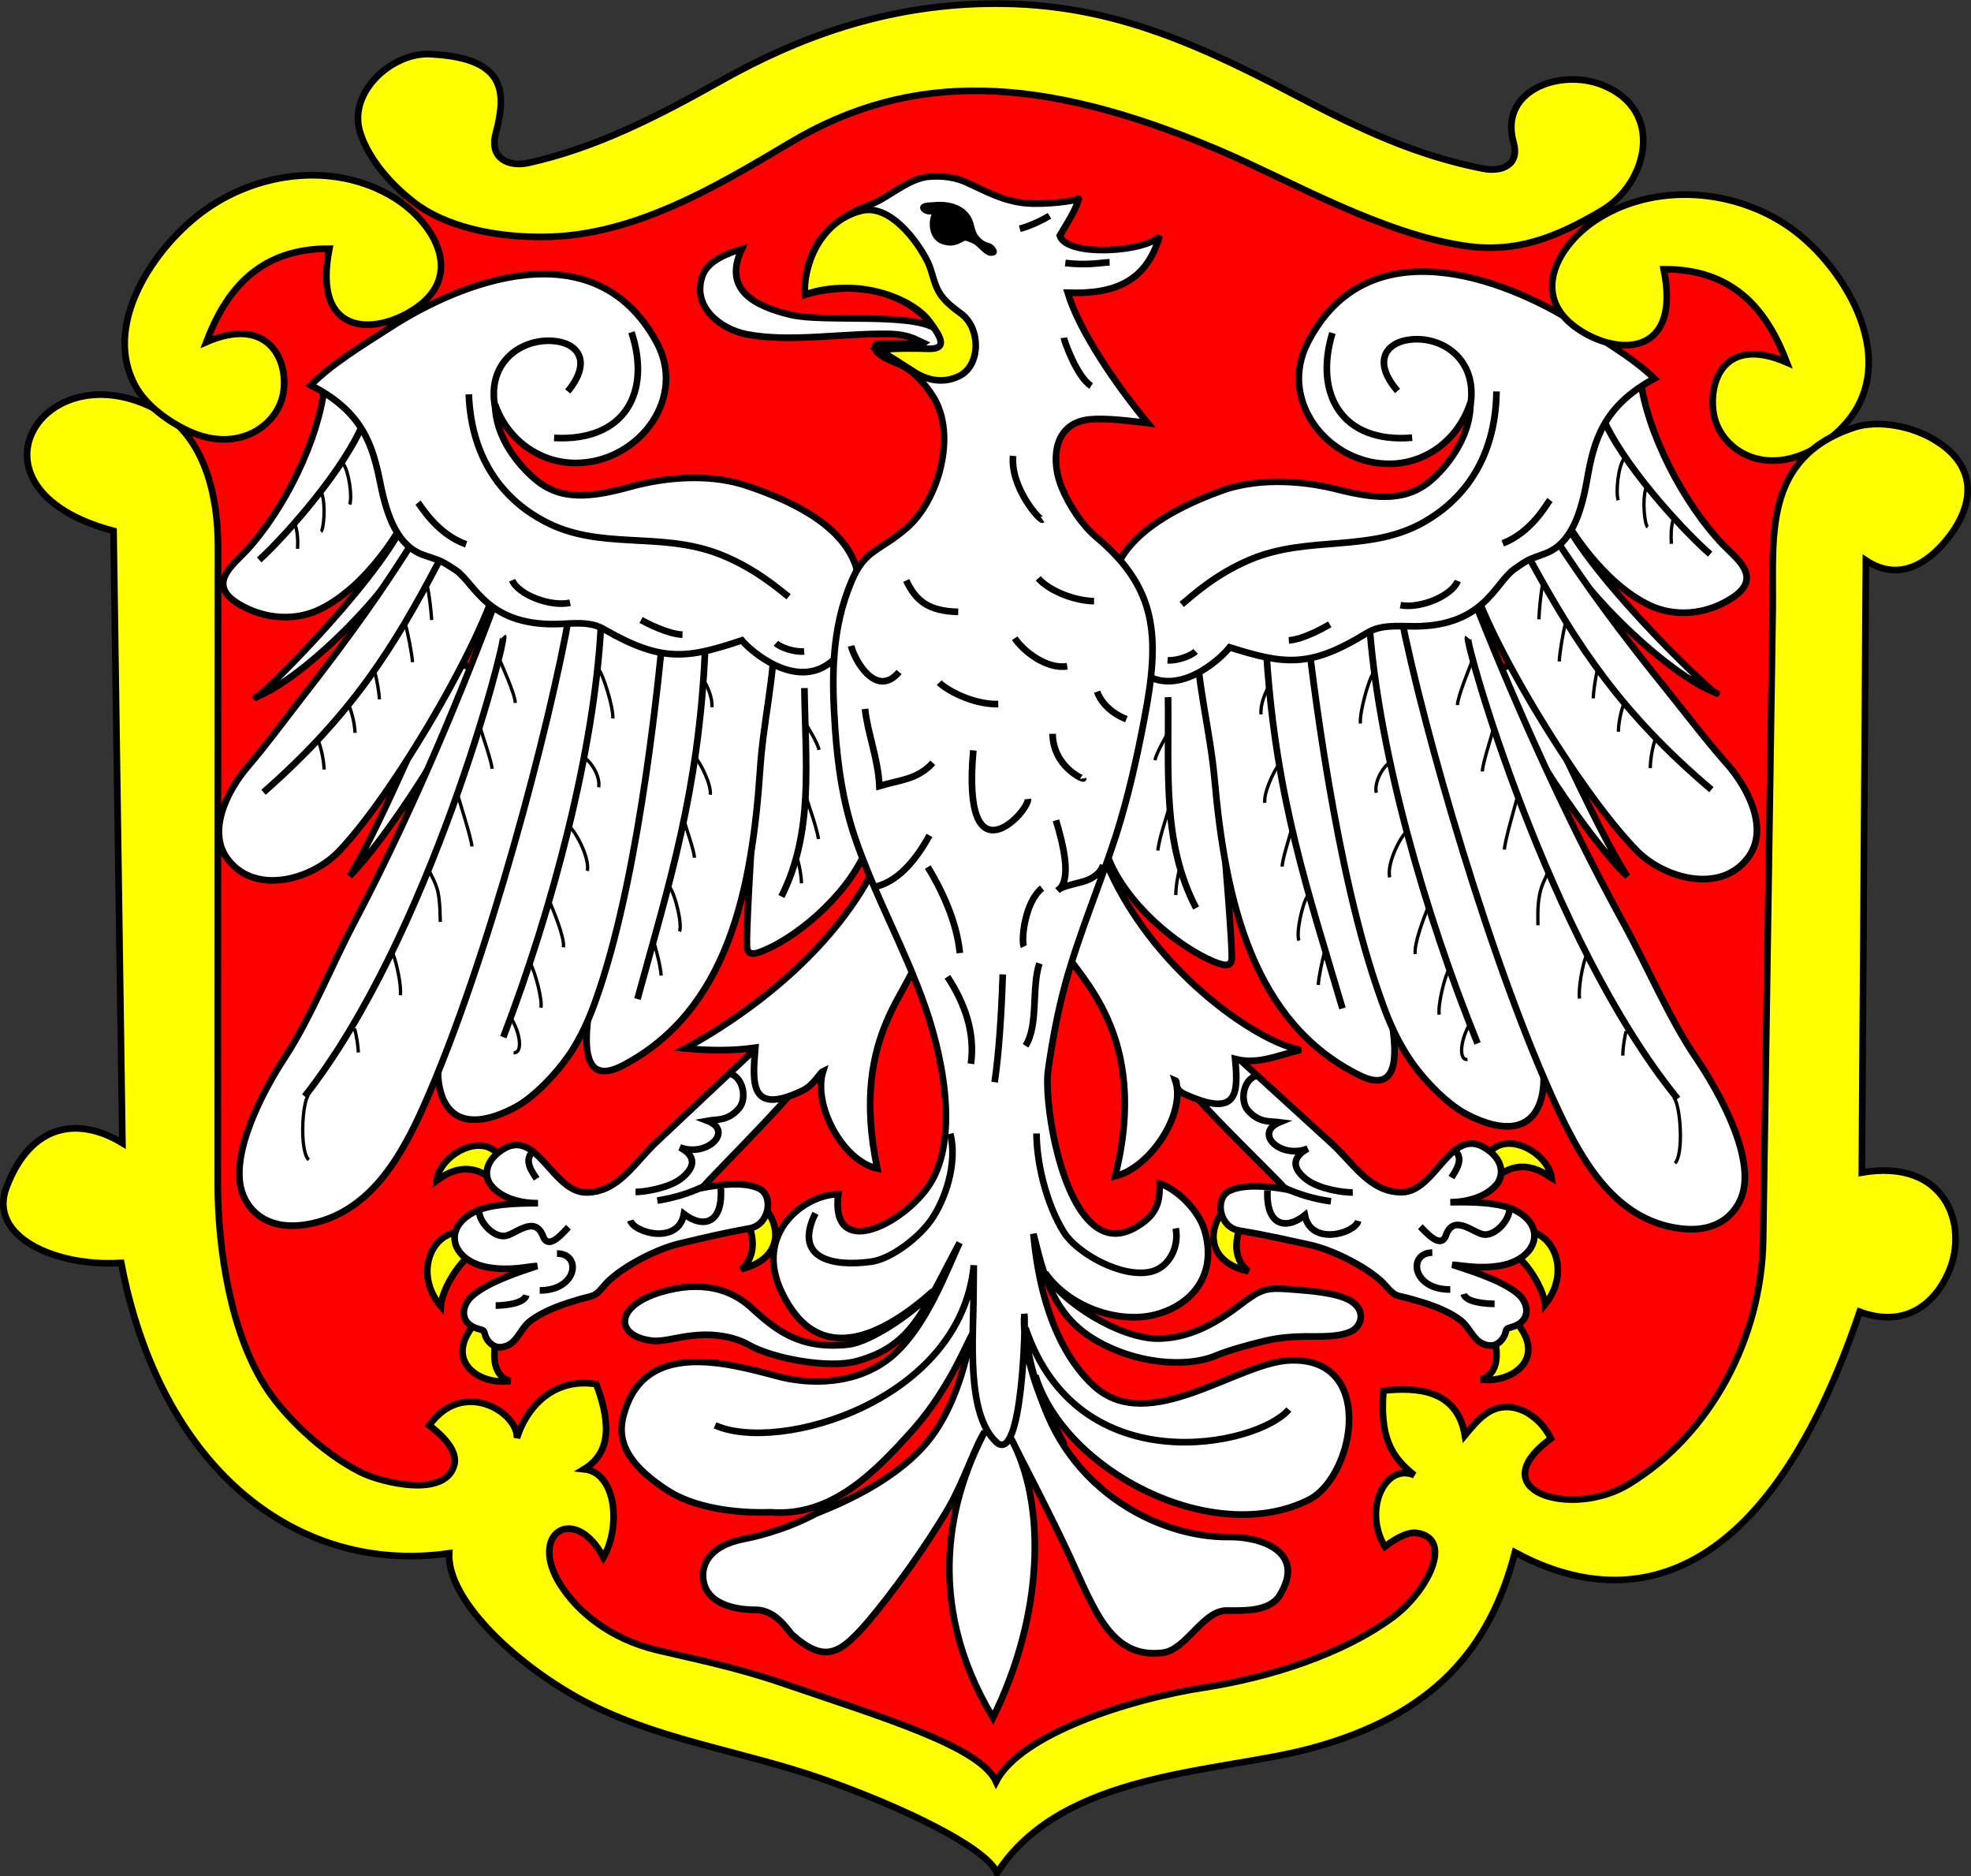 <?xml version="1.0" encoding="UTF-8" standalone="no"?>
<svg
   xmlns:dc="http://purl.org/dc/elements/1.1/"
   xmlns:cc="http://web.resource.org/cc/"
   xmlns:rdf="http://www.w3.org/1999/02/22-rdf-syntax-ns#"
   xmlns:svg="http://www.w3.org/2000/svg"
   xmlns="http://www.w3.org/2000/svg"
   xmlns:sodipodi="http://sodipodi.sourceforge.net/DTD/sodipodi-0.dtd"
   xmlns:inkscape="http://www.inkscape.org/namespaces/inkscape"
   width="592.4"
   height="563.8"
   id="svg2"
   sodipodi:version="0.32"
   inkscape:version="0.45.1"
   sodipodi:docname="POL Koźmin Wielkopolski COA.svg"
   inkscape:output_extension="org.inkscape.output.svg.inkscape"
   sodipodi:docbase="C:\Users\Mistrz\Documents\SVG"
   version="1.0">
  <rect width="100%" height="100%" fill="#333333" stroke="none"/>
  <sodipodi:namedview
     inkscape:window-height="480"
     inkscape:window-width="640"
     inkscape:pageshadow="2"
     inkscape:pageopacity="0.0"
     guidetolerance="10.0"
     gridtolerance="10.0"
     objecttolerance="10.0"
     borderopacity="1.0"
     bordercolor="#666666"
     pagecolor="#ffffff"
     id="base"
     width="592.4px"
     height="563.8px" />
  <defs
     id="defs4">
    <marker
       id="ArrowEnd"
       viewBox="0 0 10 10"
       refX="0"
       refY="5"
       markerUnits="strokeWidth"
       markerWidth="4"
       markerHeight="3"
       orient="auto">
      <path
         d="M 0,0 L 10,5 L 0,10 L 0,0 z "
         id="path7" />
    </marker>
    <marker
       id="ArrowStart"
       viewBox="0 0 10 10"
       refX="10"
       refY="5"
       markerUnits="strokeWidth"
       markerWidth="4"
       markerHeight="3"
       orient="auto">
      <path
         d="M 10,0 L 0,5 L 10,10 L 10,0 z "
         id="path10" />
    </marker>
  </defs>
  <g
     id="g2626">
    <g
       id="g12" />
    <path
       id="path18"
       d="M 196.2,50.88 L 260.353,19.56 L 327.096,18.192 L 395.281,44.112 L 448.488,61.824 L 470.304,50.88 L 488.017,70.032 L 513.937,72.768 L 542.593,95.952 L 543.961,120.504 L 556.273,151.824 L 548.065,167.664 L 543.961,380.928 L 525.025,427.44 L 492.121,457.32 L 445.752,450.48 L 441.648,472.296 L 406.225,509.16 L 339.337,524.136 L 299.808,550.056 L 253.513,528.24 L 177.121,500.952 L 147.025,458.4 L 121.177,460.056 L 78.912,434.136 L 50.256,379.56 L 50.256,158.664 L 35.28,139.584 L 57.096,115.032 L 51.624,98.688 L 85.752,64.56 L 108.937,68.664 L 132.121,52.248 L 162.144,61.824 L 196.2,50.88 z "
       style="fill:#ff0000;fill-rule:evenodd;stroke:none" />
    <path
       style="fill:#ffff00;fill-rule:evenodd;stroke:#000000;stroke-width:2"
       d="M 455.329,396.84 C 465.48,408.288 454.32,415.704 445.104,414.552 C 448.92,413.4 451.009,409.584 449.065,401.52 L 455.329,396.84 z "
       id="path22" />
    <path
       style="fill:#ffff00;fill-rule:evenodd;stroke:#000000;stroke-width:2"
       d="M 464.329,392.016 C 472.393,382.152 466.849,369.264 457.345,369.84 L 455.256,376.752 C 459.217,379.92 463.897,387.048 464.329,392.016 z "
       id="path24" />
    <path
       style="fill:#ffff00;fill-rule:evenodd;stroke:#000000;stroke-width:2"
       d="M 466.345,354 C 465.264,346.008 451.513,338.88 446.833,347.664 L 450.36,353.28 C 458.208,347.304 465.121,353.28 466.345,354 z "
       id="path26" />
    <path
       style="fill:#ffff00;fill-rule:evenodd;stroke:#000000;stroke-width:2"
       d="M 367.992,363.576 C 363.457,368.328 361.872,378.984 375.192,382.008 C 371.449,379.056 370.513,374.016 373.104,367.752 L 367.992,363.576 z "
       id="path28" />
    <path
       style="fill:#ffffff;fill-rule:evenodd;stroke:#000000;stroke-width:2"
       d="M 365.617,312.024 L 399.961,343.344 C 406.729,349.464 411.696,358.392 421.416,358.248 C 431.64,358.032 435.961,338.232 446.544,345.072 C 452.017,348.6 451.945,353.208 449.857,355.872 C 446.689,359.688 441.001,361.2 435.889,361.272 C 443.017,361.128 450.864,361.344 455.472,363.72 C 465.121,368.688 461.808,378.336 451.152,380.28 C 444.528,381.504 438.696,380.064 436.536,380.064 C 441.073,381.576 451.08,384.528 456.121,388.704 C 459.648,391.656 460.297,397.128 454.32,398.784 C 452.665,399.216 452.808,399.36 452.449,400.584 C 452.017,402.24 450.217,404.472 447.913,404.328 C 442.945,404.04 442.225,399.144 438.841,396.624 C 434.376,393.312 428.76,391.656 423.936,390.288 C 419.905,389.136 419.544,389.928 416.449,386.328 C 412.416,381.576 401.256,375.744 393.768,374.088 C 386.208,372.432 380.161,371.064 372.457,369.768 C 366.48,368.832 365.04,360.336 369.289,357.96 C 373.752,355.584 382.032,356.592 386.497,357.384 C 381.025,351.336 353.592,325.416 352.729,320.448 L 365.617,312.024 z "
       id="path30" />
    <g
       transform="translate(-9.482,-9.39)"
       id="g32">
      <path
         style="fill:#ffff00;fill-rule:evenodd;stroke:#000000;stroke-width:2"
         d="M 152.402,406.878 C 142.395,418.47 153.699,425.742 162.842,424.374 C 159.098,423.294 156.939,419.55 158.667,411.414 L 152.402,406.878 z "
         id="path34" />
      <path
         style="fill:#ffff00;fill-rule:evenodd;stroke:#000000;stroke-width:2"
         d="M 141.963,401.91 C 133.755,392.19 139.083,379.158 148.587,379.59 L 150.818,386.43 C 146.859,389.67 142.322,396.942 141.963,401.91 z "
         id="path36" />
      <path
         style="fill:#ffff00;fill-rule:evenodd;stroke:#000000;stroke-width:2"
         d="M 239.09,372.174 C 243.771,376.926 245.499,387.51 232.251,390.75 C 235.923,387.726 236.786,382.686 234.122,376.494 L 239.09,372.174 z "
         id="path38" />
      <path
         style="fill:#ffff00;fill-rule:evenodd;stroke:#000000;stroke-width:2"
         d="M 140.667,364.254 C 141.603,356.19 155.21,348.846 160.107,357.558 L 156.65,363.246 C 148.659,357.342 141.818,363.462 140.667,364.254 z "
         id="path40" />
      <path
         style="fill:#ffffff;fill-rule:evenodd;stroke:#000000;stroke-width:2"
         d="M 240.747,320.622 L 206.907,352.446 C 200.21,358.71 195.387,367.71 185.667,367.71 C 175.443,367.71 170.835,347.91 160.322,354.966 C 154.923,358.566 154.995,363.174 157.227,365.766 C 160.395,369.582 166.083,370.95 171.195,370.95 C 164.139,370.95 156.219,371.238 151.682,373.758 C 142.178,378.87 145.562,388.446 156.29,390.246 C 162.915,391.398 168.747,389.814 170.907,389.814 C 166.37,391.326 156.363,394.494 151.467,398.742 C 148.01,401.766 147.435,407.238 153.411,408.75 C 155.066,409.182 154.923,409.326 155.283,410.55 C 155.715,412.206 157.587,414.366 159.891,414.222 C 164.859,413.862 165.507,408.894 168.818,406.374 C 173.283,402.99 178.827,401.262 183.65,399.822 C 187.682,398.598 188.042,399.39 191.066,395.718 C 195.027,390.894 206.042,384.918 213.531,383.118 C 221.09,381.318 227.139,379.878 234.771,378.51 C 240.747,377.43 242.042,368.862 237.794,366.63 C 233.258,364.254 225.051,365.478 220.514,366.342 C 225.915,360.15 252.986,333.798 253.706,328.83 L 240.747,320.622 z "
         id="path42" />
      <path
         style="fill:#ffffff;fill-rule:evenodd;stroke:#000000;stroke-width:2"
         d="M 273.219,268.278 C 258.027,300.174 224.475,319.542 215.402,324.438 C 222.458,325.086 229.443,325.23 236.499,324.222 C 235.635,334.806 234.699,344.67 250.538,337.182 C 253.995,335.598 255.939,331.71 256.875,331.278 C 253.706,341.358 262.707,358.278 273.147,360.51 C 264.435,318.966 285.315,306.006 285.242,295.638 L 273.219,268.278 z "
         id="path44" />
      <path
         style="fill:none;stroke:#000000;stroke-width:2"
         d="M 228.579,331.926 C 232.827,332.79 234.122,339.486 231.603,342.438 C 228.219,346.398 224.762,345.678 222.098,346.182 C 230.163,349.278 221.954,357.27 213.818,354.174 C 219.579,357.198 217.706,360.87 214.035,363.678 C 210.219,366.486 203.09,367.566 200.499,367.566 M 226.131,366.486 C 226.779,377.07 220.874,378.654 215.042,374.19 C 213.387,383.478 200.139,379.95 198.915,376.134 M 167.667,398.598 C 167.019,401.19 160.971,401.694 158.451,401.694 M 176.883,386.07 C 184.37,386.07 183.146,397.158 171.699,397.158 M 180.339,378.15 C 178.755,379.734 174.363,385.278 172.706,380.886 C 170.115,374.118 164.066,380.742 160.971,380.814 C 157.443,380.958 153.482,376.422 153.482,373.326 M 169.538,355.542 C 166.73,358.206 169.682,361.878 170.762,363.606 M 220.803,365.982 C 216.699,367.926 212.163,369.366 207.051,370.158"
         id="path46" />
    </g>
    <g
       transform="translate(-9.482,-9.39)"
       id="g48">
      <path
         style="fill:#ffffff;fill-rule:evenodd;stroke:#000000;stroke-width:2"
         d="M 466.178,207.942 C 469.346,213.126 488.931,258.054 498.578,272.742 C 488.715,263.454 463.155,227.238 459.051,210.966 L 466.178,207.942 z "
         id="path50" />
      <path
         style="fill:#ffffff;fill-rule:evenodd;stroke:#000000;stroke-width:2"
         d="M 479.786,165.966 C 489.723,185.262 526.154,219.75 525.435,217.662 C 511.107,212.406 483.962,186.63 475.611,169.35 L 479.786,165.966 z "
         id="path52" />
      <path
         style="fill:#ffffff;fill-rule:evenodd;stroke:#000000;stroke-width:2"
         d="M 502.395,122.694 C 504.483,139.686 515.643,160.854 527.307,173.022 C 531.195,177.126 539.763,182.958 529.826,189.222 C 522.05,194.19 512.763,194.838 505.203,191.238 C 491.522,184.686 480.362,167.982 476.115,158.406 L 487.85,133.926 L 502.395,122.694 z "
         id="path54" />
      <path
         style="fill:#ffffff;fill-rule:evenodd;stroke:#000000;stroke-width:2"
         d="M 372.074,206.286 C 373.443,216.726 379.85,288.582 379.707,297.15 C 379.707,300.246 377.186,299.526 374.163,298.302 C 363.219,293.694 347.522,280.662 342.339,266.55 L 348.171,209.67 L 372.074,206.286 z "
         id="path56" />
      <path
         style="fill:#ffffff;fill-rule:evenodd;stroke:#000000;stroke-width:2"
         d="M 404.979,203.334 L 426.651,310.182 C 428.954,321.63 431.979,339.486 417.939,332.43 C 385.97,316.518 377.763,280.014 374.522,243.438 C 373.155,228.822 369.483,215.502 369.122,202.038 L 379.995,200.886 L 404.979,203.334 z "
         id="path58" />
      <path
         style="fill:#ffffff;fill-rule:evenodd;stroke:#000000;stroke-width:2"
         d="M 431.474,191.886 C 445.586,245.598 468.41,298.878 473.091,329.046 C 473.738,333.15 473.522,337.326 472.371,340.638 C 468.699,351.078 457.827,348.27 450.051,344.094 C 443.858,340.782 436.586,333.006 432.842,327.174 C 428.522,320.622 426.074,313.998 424.491,309.462 C 410.667,271.158 403.827,211.038 402.242,198.222 L 431.474,191.886 z "
         id="path60" />
      <path
         style="fill:#ffffff;fill-rule:evenodd;stroke:#000000;stroke-width:2"
         d="M 451.634,187.494 C 463.082,216.798 478.995,253.086 497.138,286.206 C 504.626,299.814 511.25,315.582 519.315,327.39 C 526.01,337.254 537.315,357.342 532.922,369.078 C 530.763,374.694 525.146,380.166 513.699,378.438 C 495.122,375.702 485.259,358.782 477.842,343.014 C 457.611,299.67 437.234,228.246 430.539,194.334 L 451.634,187.494 z "
         id="path62" />
      <path
         style="fill:#ffffff;fill-rule:evenodd;stroke:#000000;stroke-width:2"
         d="M 475.755,169.35 C 486.914,186.486 496.491,199.446 511.97,218.598 C 517.299,225.294 522.627,232.278 528.315,238.686 C 534.435,245.526 541.562,258.342 534.794,267.198 C 526.586,278.07 509.738,273.39 501.53,265.11 C 483.171,246.462 452.643,195.198 450.699,178.854 L 475.755,169.35 z "
         id="path64" />
      <path
         style="fill:#ffffff;fill-rule:evenodd;stroke:#000000;stroke-width:2"
         d="M 343.634,184.542 C 346.01,171.078 361.346,162.438 376.323,156.966 C 389.211,152.214 403.827,154.518 411.171,156.39 C 423.699,159.558 432.626,160.134 440.259,153.15 C 445.155,148.686 451.634,139.974 451.418,130.398 C 447.891,141.414 437.883,149.118 426.219,148.758 C 408.29,148.254 393.746,129.606 402.458,112.47 C 420.53,77.046 461.643,93.246 482.379,106.134 C 491.306,111.678 500.234,116.862 506.715,123.126 C 491.163,131.55 488.499,141.99 486.483,153.582 C 484.611,164.166 481.514,172.734 474.171,175.614 C 468.771,177.702 469.491,176.982 464.595,180.438 C 458.69,184.542 455.451,198.294 432.842,197.574 C 426.794,197.43 423.626,197.574 420.099,199.734 C 402.962,210.246 395.402,209.022 379.059,203.91 C 376.178,207.582 363.147,219.462 352.491,211.254 C 343.562,204.414 342.987,198.15 343.634,184.542 z "
         id="path66" />
      <path
         style="fill:none;stroke:#000000;stroke-width:2"
         d="M 368.835,205.134 C 367.395,206.502 363.29,208.014 360.41,207.798 M 409.155,196.998 C 407.57,197.934 401.234,201.534 396.842,201.822 M 447.603,183.966 C 445.947,188.358 436.443,192.39 430.395,191.238 M 475.323,159.63 C 474.315,160.926 469.707,169.422 461.138,172.662 M 459.267,127.014 C 458.979,148.182 448.395,159.99 437.738,166.11 C 421.25,175.686 402.962,170.07 385.178,177.558 C 374.738,181.95 367.682,188.502 364.659,191.022 M 450.987,133.35 C 451.059,132.99 451.13,132.63 451.203,132.342 C 454.227,118.086 443.643,110.526 433.779,111.39 C 426.219,112.038 421.682,117.798 429.53,126.87 M 433.923,140.91 C 412.682,142.71 404.402,127.734 409.947,109.446"
         id="path68" />
      <path
         style="fill:none;stroke:#000000;stroke-width:2"
         d="M 360.555,218.886 C 360.842,241.494 358.755,262.734 368.979,282.246"
         id="path70" />
      <path
         style="fill:none;stroke:#000000;stroke-width:2"
         d="M 390.219,207.294 C 393.171,249.918 402.603,277.206 412.97,312.414"
         id="path72" />
      <path
         style="fill:none;stroke:#000000;stroke-width:2"
         d="M 421.25,199.302 C 424.203,235.95 437.595,283.614 453.578,322.926"
         id="path74" />
      <path
         style="fill:none;stroke:#000000;stroke-width:2"
         d="M 450.699,201.03 C 449.763,202.182 474.746,291.606 513.699,339.558"
         id="path76" />
      <path
         style="fill:none;stroke:#000000;stroke-width:2"
         d="M 469.562,177.918 C 483.674,203.622 496.707,223.638 523.851,246.678"
         id="path78" />
      <path
         style="fill:none;stroke:#000000;stroke-width:2"
         d="M 492.099,136.878 C 499.443,151.998 517.515,170.862 523.49,175.902"
         id="path80" />
      <path
         style="fill:none;stroke:#000000;stroke-width:1"
         d="M 360.41,229.758 C 360.051,230.622 357.171,235.302 356.595,237.822"
         id="path82" />
      <path
         style="fill:none;stroke:#000000;stroke-width:1"
         d="M 360.771,252.294 C 360.267,254.598 358.107,260.286 357.458,264.966"
         id="path84" />
      <path
         style="fill:none;stroke:#000000;stroke-width:1"
         d="M 363.867,271.014 C 363.29,273.462 362.931,275.91 362.858,278.358"
         id="path86" />
      <path
         style="fill:none;stroke:#000000;stroke-width:1"
         d="M 402.458,278.646 C 400.875,281.094 399.003,289.59 399.867,292.038"
         id="path88" />
      <path
         style="fill:none;stroke:#000000;stroke-width:1"
         d="M 397.707,258.486 C 397.059,260.934 394.97,267.342 394.827,269.79"
         id="path90" />
      <path
         style="fill:none;stroke:#000000;stroke-width:1"
         d="M 393.458,239.766 C 392.163,241.494 389.211,247.758 389.643,250.638"
         id="path92" />
      <path
         style="fill:none;stroke:#000000;stroke-width:1"
         d="M 390.435,216.366 C 389.427,218.382 388.275,221.334 388.491,224.07"
         id="path94" />
      <path
         style="fill:none;stroke:#000000;stroke-width:1"
         d="M 407.499,295.782 C 406.85,298.23 405.842,302.91 405.699,305.358"
         id="path96" />
      <path
         style="fill:none;stroke:#000000;stroke-width:1"
         d="M 422.259,211.686 C 421.035,212.982 418.01,223.494 418.371,226.806"
         id="path98" />
      <path
         style="fill:none;stroke:#000000;stroke-width:1"
         d="M 426.794,238.83 C 425.138,239.982 422.474,244.302 423.122,247.614"
         id="path100" />
      <path
         style="fill:none;stroke:#000000;stroke-width:1"
         d="M 432.267,259.35 C 430.898,260.07 426.219,268.422 427.155,273.03"
         id="path102" />
      <path
         style="fill:none;stroke:#000000;stroke-width:1"
         d="M 438.674,282.174 C 437.738,284.334 434.354,293.046 434.858,296.07"
         id="path104" />
      <path
         style="fill:none;stroke:#000000;stroke-width:1"
         d="M 444.939,300.75 C 443.57,303.126 441.555,311.766 442.059,314.286"
         id="path106" />
      <path
         style="fill:none;stroke:#000000;stroke-width:1"
         d="M 451.13,317.31 C 448.611,321.486 447.674,328.038 450.555,327.75"
         id="path108" />
      <path
         style="fill:none;stroke:#000000;stroke-width:1"
         d="M 452.066,207.654 C 451.491,209.382 447.603,218.526 447.53,221.262"
         id="path110" />
      <path
         style="fill:none;stroke:#000000;stroke-width:1"
         d="M 458.259,228.606 C 457.682,231.054 455.091,238.758 455.018,241.206"
         id="path112" />
      <path
         style="fill:none;stroke:#000000;stroke-width:1"
         d="M 465.458,249.198 C 464.811,251.646 461.715,262.23 461.643,264.678"
         id="path114" />
      <path
         style="fill:none;stroke:#000000;stroke-width:1"
         d="M 474.53,271.806 C 474.242,272.958 472.802,275.118 472.227,278.214 C 471.507,281.67 471.723,286.134 471.723,287.43"
         id="path116" />
      <path
         style="fill:none;stroke:#000000;stroke-width:1"
         d="M 486.194,296.79 C 485.115,299.166 483.746,306.942 484.25,309.462"
         id="path118" />
      <path
         style="fill:none;stroke:#000000;stroke-width:1"
         d="M 498.219,319.254 C 497.643,321.702 497.283,324.15 497.211,326.598"
         id="path120" />
      <path
         style="fill:none;stroke:#000000;stroke-width:1"
         d="M 512.547,339.126 C 514.635,341.502 515.57,356.406 512.906,358.926"
         id="path122" />
      <path
         style="fill:none;stroke:#000000;stroke-width:1"
         d="M 507.003,231.486 C 506.283,233.43 505.491,237.39 505.491,240.198"
         id="path124" />
      <path
         style="fill:none;stroke:#000000;stroke-width:1"
         d="M 497.427,221.118 C 496.707,223.134 495.914,226.59 495.914,229.254"
         id="path126" />
      <path
         style="fill:none;stroke:#000000;stroke-width:1"
         d="M 489.578,210.75 C 489.003,213.198 488.427,216.798 488.354,219.246"
         id="path128" />
      <path
         style="fill:none;stroke:#000000;stroke-width:1"
         d="M 479.931,196.998 C 479.283,199.446 478.203,205.71 478.13,208.158"
         id="path130" />
      <path
         style="fill:none;stroke:#000000;stroke-width:1"
         d="M 512.331,165.606 C 511.682,168.054 511.682,170.502 511.827,172.806"
         id="path132" />
      <path
         style="fill:none;stroke:#000000;stroke-width:1"
         d="M 504.194,156.03 C 502.97,159.774 503.835,167.19 504.699,167.766"
         id="path134" />
      <path
         style="fill:none;stroke:#000000;stroke-width:1"
         d="M 497.499,147.318 C 495.842,149.766 495.051,157.326 495.842,159.702"
         id="path136" />
      <path
         style="fill:none;stroke:#000000;stroke-width:1"
         d="M 473.163,184.974 C 472.586,187.422 472.082,193.038 472.01,195.486"
         id="path138" />
    </g>
    <path
       style="fill:#ffffff;fill-rule:evenodd;stroke:#000000;stroke-width:2"
       d="M 331.92,257.88 C 345.312,291.216 378.073,313.392 390.961,315.48 C 383.976,317.064 378.289,320.016 371.233,318.216 C 372.241,328.728 372.025,336 356.113,328.8 C 352.584,327.216 354.169,324.984 353.233,324.624 C 356.617,334.632 345.528,351.048 335.161,353.424 C 345.889,310.728 323.857,293.52 319.32,284.808 L 331.92,257.88 z "
       id="path140" />
    <g
       transform="translate(-9.482,-9.39)"
       id="g142">
      <path
         style="fill:#ffffff;fill-rule:evenodd;stroke:#000000;stroke-width:2"
         d="M 145.419,207.87 C 142.395,213.054 123.891,257.838 114.603,272.598 C 124.179,263.238 148.947,226.806 152.618,210.678 L 145.419,207.87 z "
         id="path144" />
      <path
         style="fill:#ffffff;fill-rule:evenodd;stroke:#000000;stroke-width:2"
         d="M 130.803,166.758 C 121.299,186.054 85.731,220.974 86.379,218.886 C 100.634,213.342 127.131,187.278 135.051,170.07 L 130.803,166.758 z "
         id="path146" />
      <path
         style="fill:#ffffff;fill-rule:evenodd;stroke:#000000;stroke-width:2"
         d="M 107.115,124.566 C 105.459,141.414 94.874,162.582 83.499,174.894 C 79.683,178.998 71.258,184.974 81.338,190.95 C 89.258,195.63 98.546,196.062 105.963,192.318 C 119.571,185.55 130.299,168.774 134.331,159.27 L 121.947,135.294 L 107.115,124.566 z "
         id="path148" />
      <path
         style="fill:#ffffff;fill-rule:evenodd;stroke:#000000;stroke-width:2"
         d="M 239.451,203.91 C 238.37,214.278 233.618,285.342 233.979,293.766 C 234.122,296.862 236.643,296.07 239.594,294.774 C 250.395,290.094 265.802,276.774 270.626,262.662 L 263.427,206.718 L 239.451,203.91 z "
         id="path150" />
      <path
         style="fill:#ffffff;fill-rule:evenodd;stroke:#000000;stroke-width:2"
         d="M 206.475,201.822 L 187.395,307.734 C 185.379,319.11 182.786,336.822 196.682,329.55 C 228.219,313.062 235.491,276.846 237.939,240.63 C 238.874,226.23 242.258,212.982 242.258,199.662 L 231.387,198.798 L 206.475,201.822 z "
         id="path152" />
      <path
         style="fill:#ffffff;fill-rule:evenodd;stroke:#000000;stroke-width:2"
         d="M 179.762,191.166 C 166.874,244.518 145.346,297.654 141.387,327.534 C 140.811,331.638 141.171,335.67 142.395,338.982 C 146.355,349.206 157.083,346.11 164.786,341.862 C 170.907,338.406 177.963,330.558 181.635,324.726 C 185.738,318.174 188.042,311.478 189.555,307.014 C 202.37,268.926 207.771,209.454 209.066,196.71 L 179.762,191.166 z "
         id="path154" />
      <path
         style="fill:#ffffff;fill-rule:evenodd;stroke:#000000;stroke-width:2"
         d="M 159.458,187.35 C 148.73,216.51 133.683,252.726 116.331,285.846 C 109.131,299.454 102.938,315.15 95.162,327.03 C 88.683,336.894 77.882,356.982 82.562,368.502 C 84.794,373.974 90.555,379.23 101.931,377.286 C 120.435,374.046 130.011,357.198 136.995,341.43 C 156.146,298.158 174.794,227.166 180.699,193.542 L 159.458,187.35 z "
         id="path156" />
      <path
         style="fill:#ffffff;fill-rule:evenodd;stroke:#000000;stroke-width:2"
         d="M 134.907,170.07 C 124.179,187.206 114.891,200.238 99.915,219.462 C 94.659,226.23 89.546,233.214 84.002,239.694 C 78.026,246.606 71.258,259.422 78.243,267.99 C 86.739,278.502 103.443,273.534 111.435,265.11 C 129.363,246.246 158.667,194.982 160.178,178.782 L 134.907,170.07 z "
         id="path158" />
      <path
         style="fill:#ffffff;fill-rule:evenodd;stroke:#000000;stroke-width:2"
         d="M 267.315,181.806 C 264.651,168.558 249.171,160.422 233.979,155.382 C 221.019,150.99 206.475,153.582 199.202,155.598 C 186.674,159.054 177.818,159.918 170.042,153.15 C 165.003,148.83 158.307,140.478 158.307,130.974 C 162.051,141.774 172.275,149.118 183.939,148.47 C 201.867,147.534 215.979,128.814 206.762,112.11 C 187.898,77.622 147.219,94.542 126.771,107.79 C 117.915,113.478 109.131,118.806 102.867,125.142 C 118.634,133.134 121.515,143.286 123.819,154.734 C 125.907,165.174 129.219,173.454 136.635,176.118 C 142.107,178.062 141.387,177.414 146.355,180.654 C 152.331,184.614 155.859,198.078 178.538,196.854 C 184.587,196.494 187.755,196.566 191.21,198.582 C 208.635,208.59 216.195,207.222 232.467,201.822 C 235.346,205.278 248.738,216.726 259.178,208.374 C 267.962,201.39 268.323,195.198 267.315,181.806 z "
         id="path160" />
      <path
         style="fill:none;stroke:#000000;stroke-width:2"
         d="M 242.691,202.686 C 244.131,203.982 248.234,205.422 251.187,205.134 M 202.154,195.702 C 203.738,196.566 210.219,199.95 214.611,200.094 M 163.419,183.75 C 165.219,188.07 174.794,191.814 180.842,190.518 M 135.123,160.422 C 136.131,161.646 140.954,169.926 149.594,172.95 M 150.387,127.878 C 151.178,148.686 162.051,160.134 172.85,165.894 C 189.555,174.966 207.699,168.918 225.699,175.902 C 236.21,180.006 243.411,186.27 246.507,188.718 M 158.811,133.926 C 158.738,133.566 158.667,133.206 158.523,132.846 C 155.21,118.878 165.579,111.174 175.514,111.822 C 183.003,112.254 187.682,117.798 180.122,127.014 M 176.019,140.982 C 197.331,142.134 205.251,127.23 199.275,109.23"
         id="path162" />
      <path
         style="fill:none;stroke:#000000;stroke-width:2"
         d="M 251.258,216.15 C 251.547,238.398 254.139,259.35 244.346,278.79"
         id="path164" />
      <path
         style="fill:none;stroke:#000000;stroke-width:2"
         d="M 221.379,205.35 C 219.435,247.47 210.65,274.686 201.075,309.606"
         id="path166" />
      <path
         style="fill:none;stroke:#000000;stroke-width:2"
         d="M 190.059,198.294 C 188.042,234.51 175.803,281.814 160.755,321.054"
         id="path168" />
      <path
         style="fill:none;stroke:#000000;stroke-width:2"
         d="M 160.682,200.67 C 161.691,201.822 138.867,290.742 101.067,338.838"
         id="path170" />
      <path
         style="fill:none;stroke:#000000;stroke-width:2"
         d="M 141.314,178.278 C 127.779,204.054 115.323,224.07 88.683,247.47"
         id="path172" />
      <path
         style="fill:none;stroke:#000000;stroke-width:2"
         d="M 117.842,138.39 C 110.786,153.438 93.147,172.518 87.386,177.63"
         id="path174" />
      <path
         style="fill:none;stroke:#000000;stroke-width:1"
         d="M 251.691,226.806 C 252.051,227.67 255.075,232.206 255.65,234.726"
         id="path176" />
      <path
         style="fill:none;stroke:#000000;stroke-width:1"
         d="M 251.907,249.054 C 252.411,251.358 254.643,256.83 255.507,261.51"
         id="path178" />
      <path
         style="fill:none;stroke:#000000;stroke-width:1"
         d="M 249.171,267.558 C 249.891,270.006 250.251,272.382 250.395,274.83"
         id="path180" />
      <path
         style="fill:none;stroke:#000000;stroke-width:1"
         d="M 210.867,276.126 C 212.451,278.43 214.538,286.782 213.747,289.302"
         id="path182" />
      <path
         style="fill:none;stroke:#000000;stroke-width:1"
         d="M 215.115,256.038 C 215.762,258.486 218.066,264.75 218.21,267.126"
         id="path184" />
      <path
         style="fill:none;stroke:#000000;stroke-width:1"
         d="M 218.859,237.462 C 220.227,239.19 223.322,245.238 222.963,248.19"
         id="path186" />
      <path
         style="fill:none;stroke:#000000;stroke-width:1"
         d="M 221.307,214.35 C 222.387,216.294 223.611,219.174 223.467,221.91"
         id="path188" />
      <path
         style="fill:none;stroke:#000000;stroke-width:1"
         d="M 206.187,293.118 C 206.907,295.494 208.059,300.102 208.202,302.55"
         id="path190" />
      <path
         style="fill:none;stroke:#000000;stroke-width:1"
         d="M 189.411,210.534 C 190.635,211.758 193.947,222.054 193.659,225.294"
         id="path192" />
      <path
         style="fill:none;stroke:#000000;stroke-width:1"
         d="M 185.523,237.39 C 187.178,238.47 189.986,242.718 189.411,245.958"
         id="path194" />
      <path
         style="fill:none;stroke:#000000;stroke-width:1"
         d="M 180.555,257.766 C 181.923,258.486 186.747,266.622 186.027,271.086"
         id="path196" />
      <path
         style="fill:none;stroke:#000000;stroke-width:1"
         d="M 174.723,280.446 C 175.659,282.606 179.258,291.174 178.827,294.054"
         id="path198" />
      <path
         style="fill:none;stroke:#000000;stroke-width:1"
         d="M 168.891,298.95 C 170.258,301.254 172.562,309.75 172.059,312.198"
         id="path200" />
      <path
         style="fill:none;stroke:#000000;stroke-width:1"
         d="M 163.131,315.438 C 165.723,319.47 166.803,325.878 163.85,325.734"
         id="path202" />
      <path
         style="fill:none;stroke:#000000;stroke-width:1"
         d="M 159.458,207.222 C 160.178,208.95 164.283,217.878 164.355,220.614"
         id="path204" />
      <path
         style="fill:none;stroke:#000000;stroke-width:1"
         d="M 153.842,228.03 C 154.491,230.478 157.227,238.038 157.37,240.414"
         id="path206" />
      <path
         style="fill:none;stroke:#000000;stroke-width:1"
         d="M 147.146,248.55 C 147.794,250.926 151.178,261.366 151.322,263.742"
         id="path208" />
      <path
         style="fill:none;stroke:#000000;stroke-width:1"
         d="M 138.579,271.086 C 138.867,272.238 140.379,274.326 141.098,277.35 C 141.818,280.734 141.747,285.126 141.818,286.422"
         id="path210" />
      <path
         style="fill:none;stroke:#000000;stroke-width:1"
         d="M 127.562,295.998 C 128.643,298.374 130.227,305.934 129.795,308.454"
         id="path212" />
      <path
         style="fill:none;stroke:#000000;stroke-width:1"
         d="M 116.043,318.462 C 116.69,320.91 117.05,323.286 117.195,325.662"
         id="path214" />
      <path
         style="fill:none;stroke:#000000;stroke-width:1"
         d="M 102.218,338.406 C 100.202,340.782 99.555,355.542 102.291,357.918"
         id="path216" />
      <path
         style="fill:none;stroke:#000000;stroke-width:1"
         d="M 105.171,232.062 C 105.963,234.006 106.826,237.894 106.898,240.63"
         id="path218" />
      <path
         style="fill:none;stroke:#000000;stroke-width:1"
         d="M 114.459,221.622 C 115.251,223.566 116.115,226.95 116.187,229.614"
         id="path220" />
      <path
         style="fill:none;stroke:#000000;stroke-width:1"
         d="M 122.09,211.182 C 122.739,213.558 123.387,217.158 123.531,219.534"
         id="path222" />
      <path
         style="fill:none;stroke:#000000;stroke-width:1"
         d="M 131.451,197.43 C 132.099,199.806 133.323,205.926 133.467,208.374"
         id="path224" />
      <path
         style="fill:none;stroke:#000000;stroke-width:1"
         d="M 98.258,167.19 C 98.978,169.638 99.05,172.014 98.906,174.318"
         id="path226" />
      <path
         style="fill:none;stroke:#000000;stroke-width:1"
         d="M 106.179,157.614 C 107.475,161.214 106.755,168.558 105.963,169.134"
         id="path228" />
      <path
         style="fill:none;stroke:#000000;stroke-width:1"
         d="M 112.659,148.758 C 114.387,151.206 115.395,158.622 114.603,160.998"
         id="path230" />
      <path
         style="fill:none;stroke:#000000;stroke-width:1"
         d="M 137.859,185.334 C 138.507,187.782 139.083,193.326 139.227,195.702"
         id="path232" />
    </g>
    <path
       sodipodi:nodetypes="ccsccccccccccccccccccccccccccccccccccccccscccccccccccssccccccccccccccccccccccccccccccccccc"
       style="fill:#ffffff;fill-rule:evenodd;stroke:#000000;stroke-width:2"
       d="M 242.065,88.464 C 241.345,72.624 251.64,65.064 261.793,61.392 C 267.048,59.448 273.6,53.04 280.08,53.04 C 280.513,53.04 285.48,52.536 290.376,54.768 C 295.777,57.144 302.113,61.032 310.393,61.176 C 318.025,61.32 324.648,59.88 324.217,59.736 C 323.424,62.616 322.2,64.704 318.528,70.824 C 320.689,77.448 345.096,75.648 348.553,70.824 C 344.665,84.432 335.304,88.464 320.905,87.96 C 324.289,99.264 335.304,115.536 344.953,127.128 C 336.457,126.048 329.905,125.472 325.945,126.264 C 316.225,128.28 316.08,139.152 319.104,146.496 C 321.48,152.112 325.152,157.656 329.329,161.256 C 347.76,176.664 348.768,190.992 343.945,215.976 C 341.785,227.352 339.121,239.448 335.376,251.184 C 330.48,266.232 324.144,281.064 320.113,295.896 C 317.808,304.464 316.152,313.464 315.001,321.744 C 313.849,329.592 317.665,357.6 327.816,367.32 C 331.633,370.992 336.241,372 341.928,368.472 C 348.696,364.368 348.48,359.904 348.553,355.656 C 353.665,357.24 360.217,363.648 362.017,369.624 C 365.976,382.944 358.345,391.944 347.76,394.896 C 337.177,397.92 321.841,393.384 314.136,382.512 C 318.816,391.224 336.816,402.456 348.337,402.24 C 357.264,402.096 365.113,397.848 371.88,392.736 C 379.872,386.688 380.304,386.832 390.385,387.624 C 396.864,388.128 403.633,388.992 406.729,391.44 C 410.689,394.536 408.816,398.712 406.225,400.008 C 402.696,401.88 396.001,401.592 392.256,401.592 C 388.08,401.664 384.264,401.952 380.088,402.96 C 374.976,404.184 369.217,405.768 365.256,407.424 C 356.329,411.096 341.281,409.728 329.472,402.816 C 323.497,399.36 319.393,394.824 316.368,388.704 C 313.273,382.368 311.976,375.96 310.609,370.776 C 312.696,394.104 320.256,408.792 328.897,416.568 C 345.312,431.4 371.808,409.512 387.505,408.792 C 401.329,408.144 406.009,417.792 405.432,428.016 C 404.928,437.664 399.673,447.528 393.48,450.624 C 364.609,465.24 319.897,441.984 311.185,413.328 C 318.096,446.88 347.976,462.144 369.289,461.856 C 378.793,461.712 392.833,466.176 384.553,479.496 C 381.385,484.464 373.248,483.96 368.64,483.96 C 361.513,483.96 356.544,495.768 349.488,496.632 C 333.936,498.576 328.969,483.816 321.553,467.76 C 315.217,454.08 306.144,436.944 303.625,431.76 C 314.712,451.848 313.633,485.4 298.441,516.144 C 276.913,480.36 286.2,448.752 295.992,430.176 C 293.185,434.352 289.656,445.224 285.121,453.072 C 278.208,464.88 268.488,478.272 261.289,486.84 C 252.721,496.848 248.185,500.088 238.177,491.304 C 236.953,490.224 233.425,483.816 227.161,483.744 C 219.457,483.744 213.121,481.296 211.681,476.112 C 210.168,470.856 212.761,464.52 223.705,462.432 C 229.87,461.279 238.409,458.52 245.021,454.934 C 246.504,454.129 266.693,447.299 278.211,433.886 C 289.092,421.214 291.35,401.923 292.221,401.042 C 291.405,401.581 285.831,416.673 274.786,429.216 C 262.614,442.901 249.771,455.843 231.602,454.433 C 220.74,454.795 208.496,452.977 200.664,447.888 C 190.368,441.192 185.185,434.424 187.273,425.856 C 192.961,402.6 217.584,409.224 233.64,413.544 C 243.289,416.136 257.329,416.28 267.696,407.856 C 278.569,398.928 284.905,380.64 288.432,373.44 C 277.273,394.176 274.248,404.4 257.544,409.008 C 248.905,411.384 232.129,408.144 225.144,404.184 C 220.969,401.736 214.993,400.8 209.953,401.16 C 203.689,401.592 199.801,403.248 196.056,402.888 C 184.825,401.592 184.465,392.52 198.649,388.272 C 210.745,384.672 219.672,387.336 225.72,392.88 C 232.776,399.288 239.976,405.624 254.808,404.04 C 262.08,403.32 275.976,393.384 280.513,387.912 C 265.752,401.088 246.097,411.528 235.009,388.416 C 226.153,370.128 242.497,358.752 251.929,358.896 C 249.625,378.192 270.001,368.688 278.497,357.24 C 288.073,344.352 284.256,320.52 278.136,302.736 C 271.801,284.592 262.729,268.824 256.824,251.256 C 253.297,240.744 251.785,230.016 250.993,218.856 C 249.985,203.592 249.769,189.048 256.032,174.432 C 260.065,165 264.312,165.792 272.592,158.592 C 281.953,150.456 287.712,130.872 280.513,119.28 C 277.992,115.176 274.104,110.928 269.857,109.272 C 264.745,107.256 262.08,105.456 263.304,103.44 C 263.521,103.152 277.345,103.44 277.704,103.152 C 275.472,102.144 273.241,100.488 267.337,100.344 C 253.729,100.056 237.097,103.008 224.28,100.416 C 216.72,98.904 208.153,92.496 210.961,83.352 C 212.112,79.464 216,76.944 222.985,74.784 C 217.153,87.096 226.801,91.992 237.601,94.584 C 247.537,96.96 273.312,93.864 281.017,98.688 C 271.297,86.16 255.673,84.792 242.065,88.464 z "
       id="path234" />
    <path
       style="fill:#000000;fill-rule:evenodd;stroke:none"
       d="M 280.009,64.416 C 277.92,64.704 276.409,63.336 276.553,62.256 C 276.841,60.6 279.648,60.888 280.584,60.744 C 285.192,60.24 290.808,61.536 292.536,66.864 C 292.897,68.16 293.113,69.816 294.192,71.04 C 295.129,72.12 295.992,72.696 297.289,73.056 C 299.161,73.488 301.177,76.872 297.793,76.872 C 295.777,76.872 294.048,73.848 292.32,73.128 C 291.169,72.624 290.304,72.12 289.656,72.48 C 288.289,73.2 286.633,74.28 283.824,73.56 C 279.001,72.408 278.928,66.72 280.009,64.416 z "
       id="path236" />
    <path
       sodipodi:nodetypes="ccccccccccccccccccccccccccccccccccccccccccccccccccccccccccc"
       style="fill:none;stroke:#000000;stroke-width:2"
       d="M 329.76,207.84 C 330.841,210.936 333.721,214.176 338.544,216.12 M 315.432,64.848 C 313.777,65.856 309.889,67.872 306.505,68.736 M 320.185,79.032 C 327.025,79.824 331.057,78.888 333.505,78.816 M 319.752,101.496 C 319.897,102.576 323.712,113.304 327.961,115.968 M 304.488,136.992 C 303.625,146.496 312.625,156.648 313.345,156.144 M 312.048,173.784 C 315.505,177.744 323.424,180.624 328.824,180.624 M 272.376,174.432 C 275.329,180.624 279.073,183.648 288.001,183.864 M 304.992,191.784 C 307.441,195.528 314.497,201.216 320.76,200.208 M 282.312,205.104 C 284.04,207.048 292.104,211.728 300.025,211.584 M 255.816,194.088 C 256.752,198.192 263.304,210.072 270.217,201.936 M 316.368,220.512 C 316.513,230.376 325.656,234.336 325.584,233.904 M 259.992,213.024 C 260.712,220.08 263.953,228.072 264.312,236.208 C 270.289,234.336 275.617,234.408 280.368,229.224 M 292.536,225.48 C 288.936,265.8 309.312,243.912 308.953,240.096 M 263.376,266.376 C 270.936,264.576 276.337,256.512 279.36,251.04 M 278.857,260.544 C 282.889,267.168 287.497,276.6 288.505,286.392 M 313.2,266.88 C 307.945,271.056 306.864,282.72 307.729,284.448 M 317.376,246.504 C 319.465,253.416 322.345,264.576 317.953,267.528 C 318.745,266.52 322.273,265.8 325.729,264.864 C 328.536,264 330.913,262.272 331.561,259.896 M 284.76,293.52 C 290.017,301.512 293.113,310.368 291.816,319.656 M 301.393,292.8 C 300.961,305.256 300.241,316.344 298.945,325.2 M 312.409,289.488 C 309.961,296.832 312.192,308.136 308.233,314.256 M 245.088,364.584 C 238.465,377.976 249.769,380.784 261.864,379.128 C 267.841,378.336 276.696,371.64 280.441,365.736 C 285.264,358.104 287.497,348.024 285.625,340.68 M 214.92,428.304 C 234.073,436.872 288.793,421.032 292.681,380.208 C 292.657,383.064 292.633,385.92 292.609,388.776 C 292.609,401.448 290.233,424.776 299.449,433.344 C 307.297,440.544 308.304,396.768 307.872,394.896 C 306.793,411.312 317.88,431.832 319.897,434.136 C 317.665,428.952 309.457,417.144 308.233,399.072 C 324.144,446.232 378.217,434.496 387.36,423.552 M 311.544,340.608 C 311.544,349.176 314.353,361.56 319.752,370.272 C 323.712,376.608 337.177,384.168 345.889,382.152 C 351.505,380.856 354.457,374.52 353.376,369.12"
       id="path238" />
    <path
       style="fill:#ffff00;fill-rule:evenodd;stroke:#000000;stroke-width:2"
       d="M 241.92,88.536 C 241.345,80.544 245.953,66.648 258.841,63.336 C 267.409,61.176 275.689,72.336 278.857,78.744 C 280.225,81.624 280.584,84.936 282.169,87.672 C 283.681,90.408 286.488,92.496 288.936,94.296 C 294.696,98.616 294.768,109.272 288.793,112.728 C 284.256,115.248 279.289,114.6 275.04,111.936 C 271.297,109.56 267.048,106.752 264.169,105.168 C 269.928,104.52 275.976,104.736 279.144,104.808 C 285.409,104.952 282.169,100.488 279.432,96.672 C 275.544,91.344 265.465,86.592 254.521,86.52 C 250.129,86.52 245.808,87.096 241.92,88.536 z "
       id="path240" />
    <path
       style="fill:none;stroke:#000000;stroke-width:2"
       d="M 377.928,323.184 C 373.681,324.048 372.528,330.816 375.121,333.696 C 378.505,337.584 381.961,336.864 384.625,337.224 C 376.633,340.536 384.984,348.384 393.048,345.144 C 387.289,348.312 389.233,351.912 392.976,354.648 C 396.793,357.384 403.92,358.392 406.584,358.32 M 380.953,357.672 C 380.449,368.256 386.424,369.768 392.185,365.16 C 393.913,374.448 407.161,370.704 408.241,366.888 M 439.92,388.848 C 440.64,391.368 446.617,391.8 449.208,391.8 M 430.488,376.392 C 423.001,376.536 424.441,387.624 435.889,387.48 M 426.889,368.616 C 428.472,370.128 433.009,375.6 434.592,371.208 C 437.04,364.368 443.161,370.92 446.256,370.992 C 449.857,371.064 453.745,366.384 453.673,363.288 M 437.329,345.792 C 440.208,348.384 437.256,352.128 436.248,353.856 M 386.208,357.024 C 390.385,358.896 394.992,360.336 400.032,360.984"
       id="path242" />
    <path
       id="path244"
       d="M 130.105,16.32 C 152.497,17.616 152.136,28.128 148.969,40.224 C 147.025,47.496 152.784,50.304 158.905,48.936 C 179.065,44.472 197.569,35.04 216.504,24.384 C 240.121,11.064 265.897,1.776 296.065,1.128 C 329.472,0.408 355.177,10.632 388.152,27.984 C 408.745,38.856 425.304,46.632 445.681,50.664 C 451.584,51.816 456.841,49.44 454.897,42.744 C 450.505,27.12 468.936,20.496 481.609,25.536 C 500.544,33.096 495.217,55.056 481.536,63.192 C 467.64,71.472 455.689,75.936 441.217,73.992 C 415.441,70.536 387.073,53.832 365.905,44.904 C 312.625,22.368 273.816,21.144 237.312,42.96 C 215.065,56.208 190.584,70.824 163.801,71.184 C 148.177,71.4 133.489,67.872 124.345,60.744 C 116.136,54.336 110.233,46.56 108.145,39.432 C 104.617,27.264 118.512,15.168 130.105,16.32 z "
       style="fill:#ffff00;fill-rule:evenodd;stroke:#000000;stroke-width:2" />
    <path
       id="path246"
       d="M 480.312,65.712 C 498.889,54.048 524.448,57.072 540.937,70.608 C 554.689,81.912 568.008,104.448 558.361,122.16 C 555.12,127.992 549.361,133.104 543.096,135.984 C 528.192,142.896 516.24,133.896 514.945,123.6 C 513.648,113.52 519.049,101.064 537.049,108.912 C 531.505,94.368 522,80.76 500.04,80.904 C 502.2,91.56 500.329,97.536 496.945,100.704 C 491.401,105.888 481.393,103.8 474.121,98.76 C 459.432,88.68 468.505,73.128 480.312,65.712 z "
       style="fill:#ffff00;fill-rule:evenodd;stroke:#000000;stroke-width:2" />
    <path
       id="path248"
       d="M 34.128,159.528 C -13.896,146.856 13.032,104.52 47.448,123.312 C 61.704,131.088 65.52,149.304 65.52,164.208 L 65.448,355.584 C 65.448,375.24 69.336,401.232 80.424,417.648 C 85.608,425.424 96.553,436.44 108.433,442.416 C 114.337,445.368 134.136,450.48 136.584,439.968 C 137.233,436.872 135.144,432.984 129.025,428.304 C 139.105,414.12 155.664,424.344 155.377,432.12 C 157.825,423.984 165.528,413.76 179.209,415.92 C 184.105,428.952 182.953,436.944 175.537,441.48 C 185.112,442.416 186.769,458.472 181.368,467.976 C 172.801,451.776 158.689,460.632 168.336,476.04 C 173.593,484.392 183.385,492.456 197.425,495.84 C 207.72,498.288 220.825,500.88 234.72,505.632 C 265.681,516.216 294.553,524.784 299.376,535.368 C 306.648,521.112 339.409,510.528 362.161,507.072 C 381.6,504.048 403.633,497.064 418.609,485.976 C 429.048,478.272 437.185,462.216 425.737,460.632 C 423.793,460.344 420.696,461.352 416.233,464.736 C 409.609,453.864 416.233,439.464 425.088,443.28 C 417.6,437.376 414.793,431.184 415.801,417.864 C 426.025,416.784 437.976,417.576 440.281,431.328 C 442.009,429.24 444.096,426.648 446.617,424.848 C 453.889,419.664 462.673,425.064 466.129,432.264 C 444.745,448.032 472.32,456.384 489.385,446.088 C 514.297,431.04 529.416,401.88 529.921,372.792 L 532.801,183 C 533.088,161.76 529.633,137.712 557.137,128.496 C 564.336,126.048 574.992,127.92 582.336,132.744 C 594.073,140.304 593.64,151.392 585.432,161.76 C 579.385,169.392 570.672,174.936 560.809,168.384 L 559.585,352.344 C 584.784,348.024 591.841,368.184 585.648,382.296 C 581.401,392.016 572.473,399.144 558.937,394.176 C 529.56,480.936 486.721,483.528 455.329,466.464 C 447.768,495.48 430.992,515.424 393.768,525.432 C 365.976,532.848 319.393,532.2 299.665,562.8 C 296.569,555.24 271.584,543.144 247.465,534.648 C 222.913,526.008 196.416,522.768 173.664,510.168 C 154.153,499.296 134.353,480.504 135,466.752 C 88.488,473.376 48.024,440.472 36.432,379.488 C 16.776,380.784 -3.672,371.64 1.944,356.808 C 9.288,337.44 23.616,335.496 36.792,343.488 L 34.128,159.528 z "
       style="fill:#ffff00;fill-rule:evenodd;stroke:#000000;stroke-width:2" />
    <path
       id="path250"
       d="M 118.729,59.592 C 100.152,47.928 75.168,51.744 58.68,65.352 C 44.928,76.584 31.032,98.328 40.68,115.968 C 43.92,121.872 50.544,126.696 56.808,129.576 C 71.712,136.416 83.952,127.776 85.248,117.408 C 86.544,107.4 79.992,94.944 61.992,102.792 C 67.536,88.248 77.04,74.64 99,74.712 C 96.913,85.368 98.713,91.416 102.096,94.584 C 107.641,99.768 117.649,97.608 124.993,92.568 C 139.608,82.56 130.537,67.008 118.729,59.592 z "
       style="fill:#ffff00;fill-rule:evenodd;stroke:#000000;stroke-width:2" />
  </g>
</svg>
